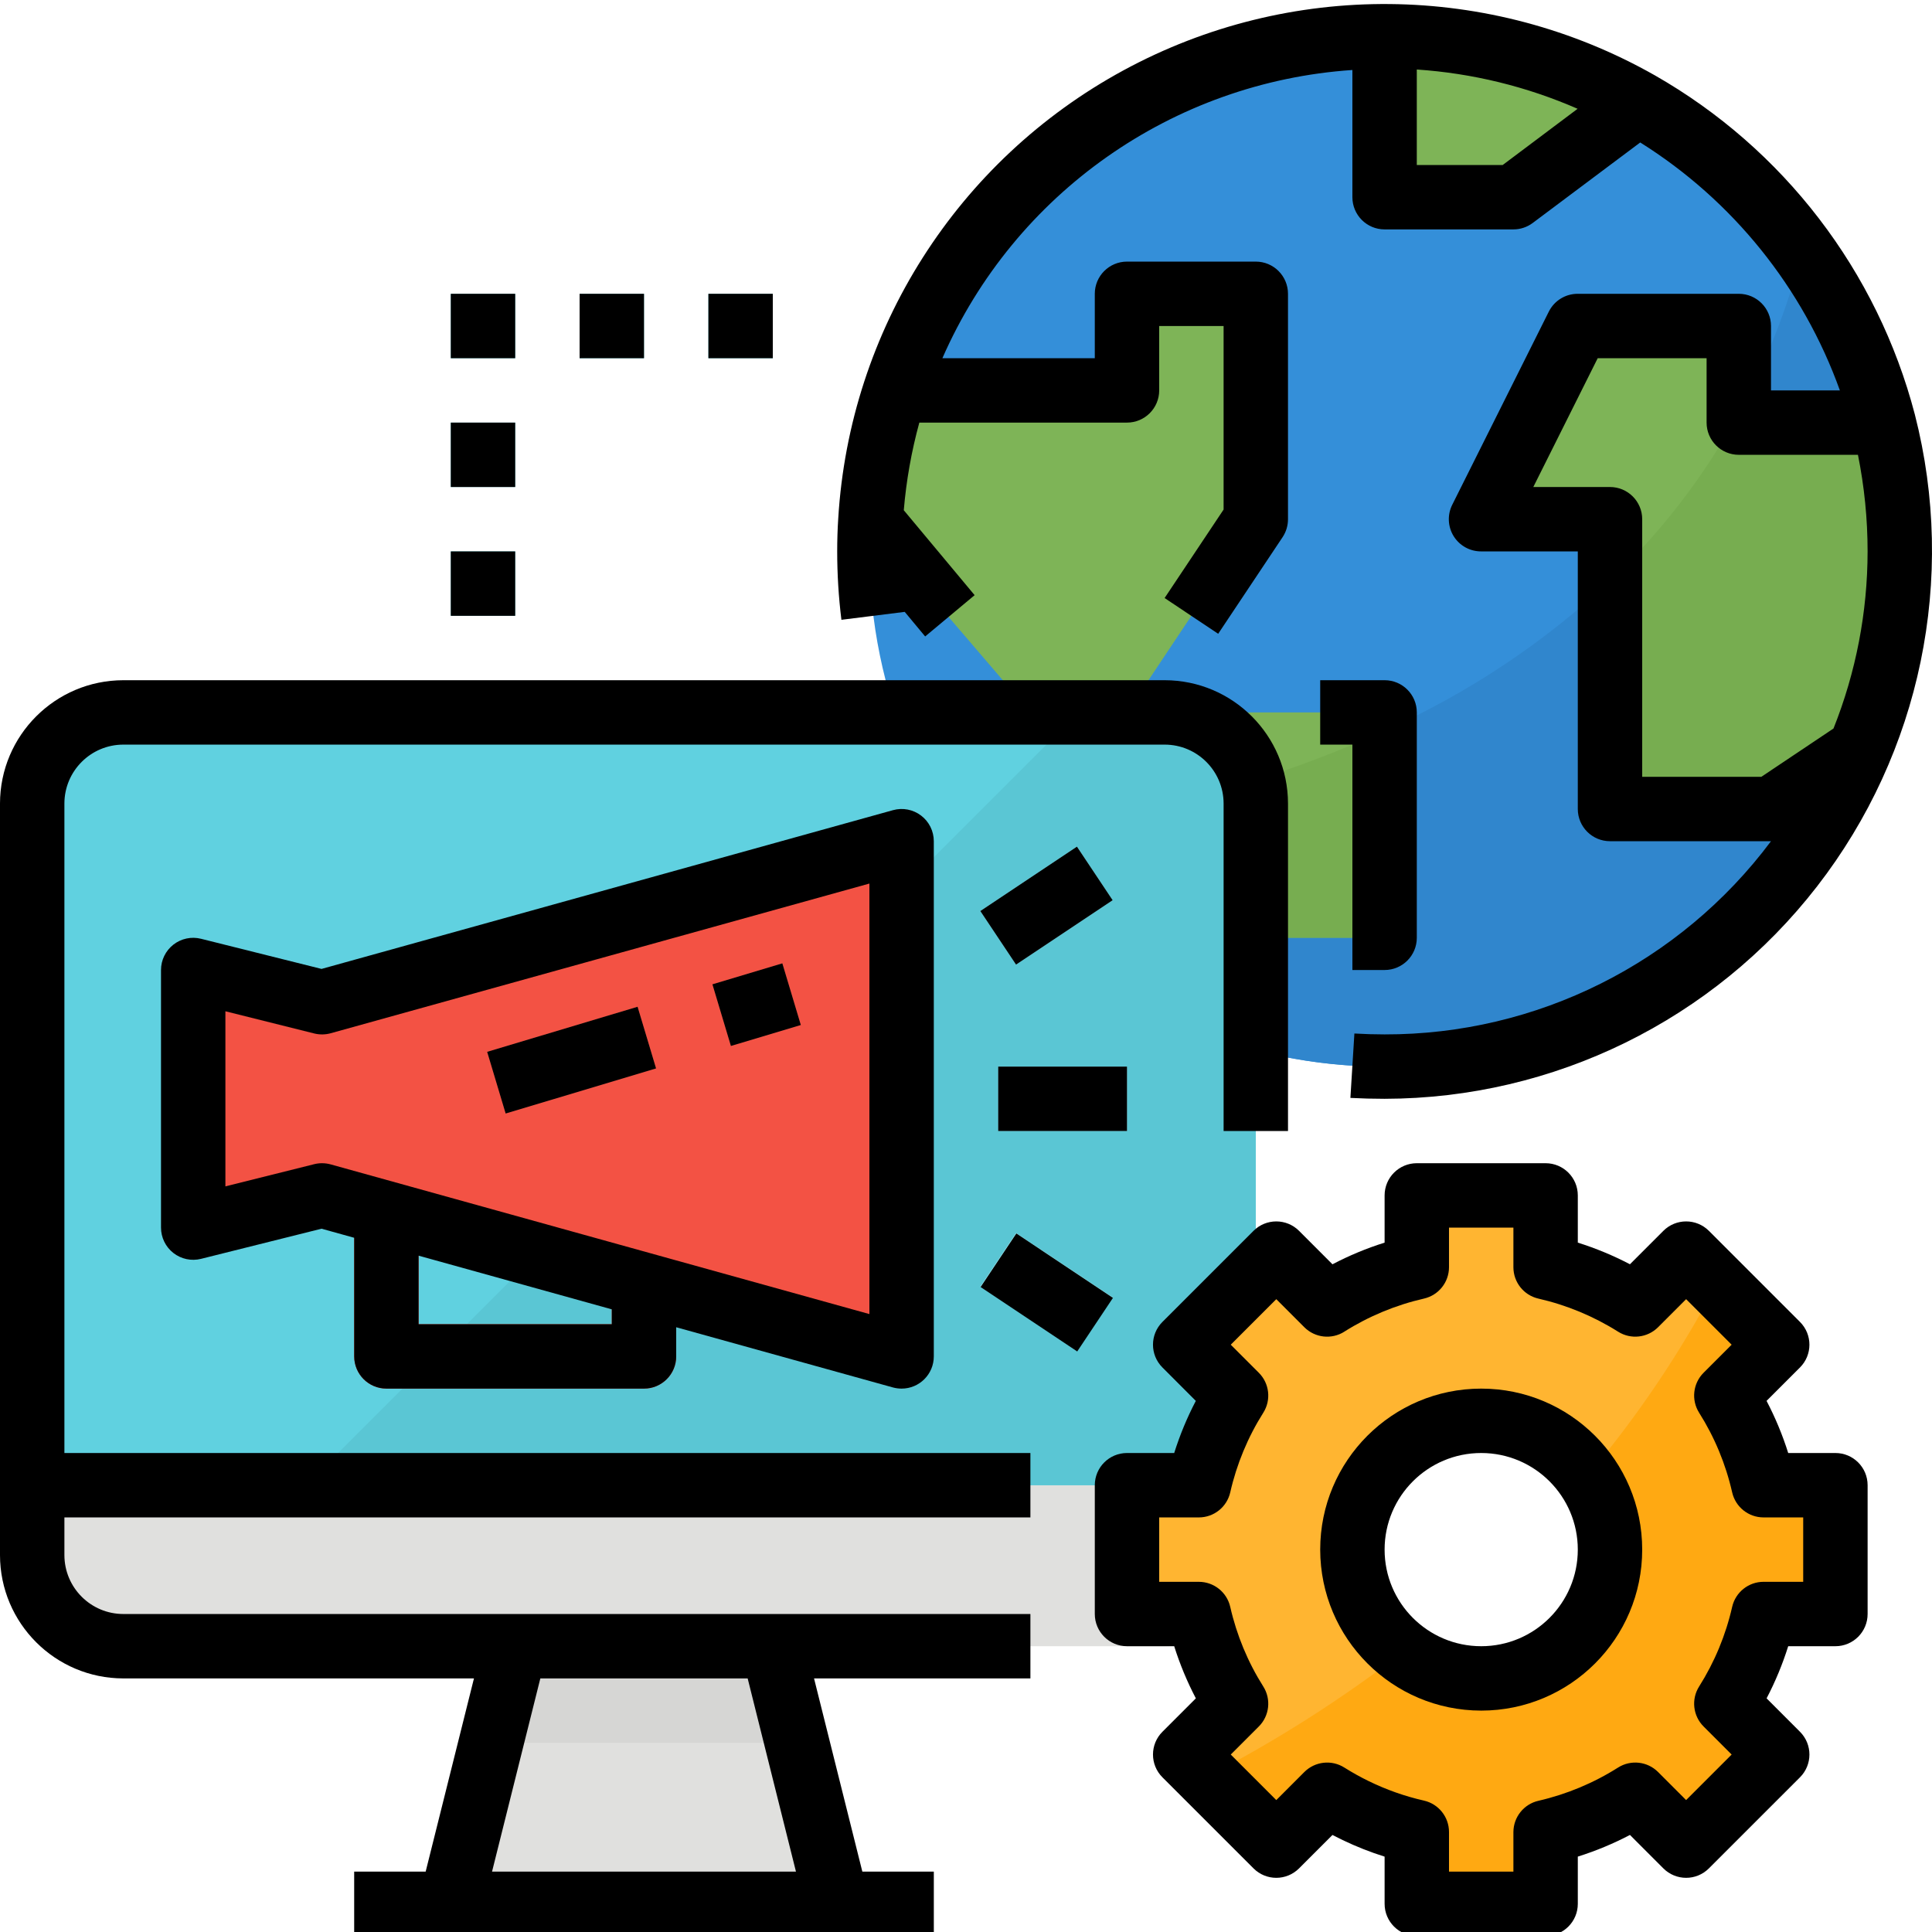 <svg height="479pt" viewBox="0 0 480 479" width="479pt" xmlns="http://www.w3.org/2000/svg"><path d="m472 136.496c0 70.695-57.309 128-128 128s-128-57.305-128-128c0-70.691 57.309-128 128-128s128 57.309 128 128zm0 0" fill="#348fd9"/><g fill="#7eb457"><path d="m288 176.496v32l32 24h24v-56zm0 0"/><path d="m280 176.496 32-48v-56h-32v24h-57.535c-3.555 10.906-5.621 22.246-6.145 33.703l39.68 46.297zm0 0"/><path d="m467.711 104.121-35.711.375v-24h-40l-24 48h32v72h40l22.16-14.773c10.828-25.836 12.781-54.535 5.551-81.602zm0 0"/><path d="m376 48.496 31.07-23.305c-19.215-10.945-40.953-16.699-63.07-16.695v40zm0 0"/></g><path d="m432 104.496 35.711-.375c-3.961-15.207-10.707-29.547-19.895-42.297-3.637 14.012-8.945 27.531-15.816 40.273zm0 0" fill="#3086cd"/><path d="m400 200.496v-56.664c-16.48 15.414-35.406 27.988-56 37.207v51.457h-24l-32-24v-8.625c-16.5 3.812-33.223 6.578-50.07 8.281 26.34 39.008 71.965 60.414 118.801 55.734 46.836-4.68 87.324-34.688 105.43-78.133l-22.16 14.742zm0 0" fill="#3086cd"/><path d="m288 208.496 32 24h24v-51.457c-17.992 8.133-36.754 14.441-56 18.832zm0 0" fill="#77ad50"/><path d="m469.449 161.984c.102-.512.145-1.047.238-1.598.688-3.609 1.281-7.25 1.656-10.961.438-4.297.656-8.609.656-12.93 0-3.648-.246-7.238-.543-10.816-.145-1.598-.289-3.117-.48-4.664-.191-1.543-.434-2.863-.656-4.293-.695-4.258-1.535-8.473-2.609-12.594l-35.711.367v-2.398c-8.41 15.496-19.211 29.57-32 41.703v56.695h40l22.16-14.773c3.195-7.656 5.637-15.609 7.289-23.738zm0 0" fill="#77ad50"/><path d="m8 385.824c0 12.523 10.152 22.672 22.672 22.672h258.656c12.52 0 22.672-10.148 22.672-22.672v-17.328h-304zm0 0" fill="#e0e0de"/><path d="m289.328 176.496h-258.656c-12.52 0-22.672 10.152-22.672 22.672v169.328h304v-169.328c0-12.52-10.152-22.672-22.672-22.672zm0 0" fill="#60d1e0"/><path d="m206 464.496-14-56h-64l-14 56h-26v16h144v-16zm0 0" fill="#e0e0de"/><path d="m198 432.496-6-24h-64l-6 24zm0 0" fill="#d6d6d4"/><path d="m289.328 176.496h-21.328l-192 192h236v-169.328c0-12.52-10.152-22.672-22.672-22.672zm0 0" fill="#5ac6d4"/><g fill="#60d1e0"><path d="m144 72.496h16v16h-16zm0 0"/><path d="m176 72.496h16v16h-16zm0 0"/><path d="m112 72.496h16v16h-16zm0 0"/><path d="m112 104.496h16v16h-16zm0 0"/><path d="m112 136.496h16v16h-16zm0 0"/></g><path d="m160 344.496h-64c-4.418 0-8-3.582-8-8v-48h16v40h48v-24h16v32c0 4.418-3.582 8-8 8zm0 0" fill="#ea4a3b"/><path d="m80 248.496-32-8v64l32-8 144 40v-128zm0 0" fill="#f35244"/><path d="m176.996 244.047 17.375-5.207 4.594 15.324-17.375 5.207zm0 0" fill="#fc685b"/><path d="m121.031 260.824 37.375-11.199 4.594 15.324-37.375 11.203zm0 0" fill="#fc685b"/><g fill="#9fe4ed"><path d="m248 264.496h32v16h-32zm0 0"/><path d="m243.559 225.844 24.004-16 8.875 13.312-24.004 16zm0 0"/><path d="m243.562 319.148 8.875-13.312 24.004 16.004-8.875 13.312zm0 0"/></g><path d="m456 400.496v-32h-17.848c-1.801-7.895-4.926-15.43-9.25-22.277l12.633-12.633-22.625-22.625-12.629 12.633c-6.852-4.324-14.383-7.449-22.281-9.25v-17.848h-32v17.848c-7.898 1.801-15.43 4.926-22.281 9.25l-12.629-12.633-22.625 22.625 12.633 12.633c-4.324 6.848-7.449 14.383-9.25 22.277h-17.848v32h17.848c1.801 7.898 4.926 15.43 9.25 22.281l-12.633 12.633 22.625 22.621 12.629-12.629c6.852 4.32 14.383 7.449 22.281 9.246v17.848h32v-17.848c7.898-1.797 15.43-4.926 22.281-9.246l12.629 12.629 22.625-22.621-12.633-12.633c4.324-6.852 7.449-14.383 9.25-22.281zm-88 16c-17.672 0-32-14.324-32-32 0-17.672 14.328-32 32-32s32 14.328 32 32c0 17.676-14.328 32-32 32zm0 0" fill="#ffb531"/><path d="m456 400.496v-32h-17.848c-1.801-7.895-4.926-15.43-9.25-22.277l12.633-12.633-15.062-15.066c-8.977 17.043-19.77 33.059-32.191 47.777 9.016 12.906 7.266 30.461-4.121 41.336-11.387 10.871-29.004 11.809-41.48 2.207-15.293 11.77-31.602 22.156-48.734 31.031l17.16 17.16 12.629-12.629c6.848 4.32 14.375 7.445 22.266 9.246v17.848h32v-17.848c7.898-1.797 15.43-4.926 22.281-9.246l12.629 12.629 22.625-22.621-12.633-12.633c4.324-6.852 7.449-14.383 9.25-22.281zm0 0" fill="#ffa912"/><path d="m411.09 18.191c-40.836-23.148-90.723-23.609-131.973-1.211-41.254 22.398-68.039 64.484-70.859 111.34-.18 2.719-.258 5.449-.258 8.176 0 5.68.348 11.355 1.047 16.992l15.73-1.969 5.078 6.105 12.289-10.258-17.602-21.102c.617-7.359 1.91-14.648 3.863-21.77h51.594c4.418 0 8-3.582 8-8v-16h16v45.602l-14.656 21.984 13.312 8.879 16-24c.879-1.324 1.348-2.875 1.344-4.465v-56c0-4.418-3.582-8-8-8h-32c-4.418 0-8 3.582-8 8v16h-37.863c17.961-40.984 57.219-68.582 101.863-71.605v31.605c0 4.418 3.582 8 8 8h32c1.73 0 3.414-.559 4.801-1.598l26.711-20c22.973 14.391 40.441 36.086 49.602 61.598h-17.113v-16c0-4.418-3.582-8-8-8h-40c-3.047-.016-5.84 1.699-7.199 4.426l-24 48c-1.242 2.484-1.105 5.441.363 7.801s4.055 3.789 6.836 3.773h24v64c0 4.418 3.582 8 8 8h40c-22.613 30.277-58.211 48.078-96 48-2.516 0-5.02-.074-7.504-.223l-.992 16c2.812.148 5.645.223 8.496.223 42.043-.066 81.699-19.547 107.453-52.781s34.719-76.496 24.289-117.227c-9.324-35.656-32.633-66.047-64.652-84.297zm-37.754 22.305h-21.336v-23.727c13.781.926 27.297 4.227 39.953 9.758zm34.664 152v-64c0-4.418-3.582-8-8-8h-19.055l16-32h27.055v16c0 4.418 3.582 8 8 8h29.602c1.594 7.902 2.398 15.941 2.398 24-.012 15.07-2.887 30.004-8.473 44l-17.926 12zm0 0"/><path d="m344 240.496c4.418 0 8-3.582 8-8v-56c0-4.418-3.582-8-8-8h-16v16h8v56zm0 0"/><path d="m30.641 416.496h87.113l-12 48h-17.754v16h144v-16h-17.754l-12-48h53.754v-16h-225.359c-8.082-.008-14.633-6.559-14.641-14.641v-9.359h240v-16h-240v-161.359c.008-8.082 6.559-14.633 14.641-14.641h258.719c8.082.008 14.633 6.559 14.641 14.641v81.359h16v-81.359c-.02-16.914-13.727-30.621-30.641-30.641h-258.719c-16.914.02-30.621 13.727-30.641 30.641v186.719c.02 16.918 13.727 30.625 30.641 30.641zm155.113 0 12 48h-75.508l12-48zm0 0"/><path d="m144 72.496h16v16h-16zm0 0"/><path d="m176 72.496h16v16h-16zm0 0"/><path d="m112 72.496h16v16h-16zm0 0"/><path d="m112 104.496h16v16h-16zm0 0"/><path d="m112 136.496h16v16h-16zm0 0"/><path d="m96 344.496h64c4.418 0 8-3.582 8-8v-7.246l53.855 14.961c.699.188 1.422.285 2.145.285 4.418 0 8-3.582 8-8v-128c0-2.5-1.168-4.859-3.16-6.371-1.988-1.516-4.574-2.012-6.984-1.34l-141.969 39.441-29.941-7.488c-2.391-.602-4.926-.062-6.867 1.453s-3.078 3.84-3.078 6.305v64c0 2.465 1.137 4.793 3.078 6.309 1.941 1.516 4.477 2.051 6.867 1.453l29.941-7.488 8.113 2.254v29.473c0 4.418 3.582 8 8 8zm56-16h-48v-17.031l48 13.336zm-72-40c-.656 0-1.309.082-1.945.242l-22.055 5.512v-43.504l22.055 5.512c1.344.336 2.754.32 4.09-.047l133.855-37.195v106.961l-133.855-37.191c-.699-.191-1.422-.289-2.145-.289zm0 0"/><path d="m176.996 244.047 17.375-5.207 4.594 15.324-17.375 5.207zm0 0"/><path d="m121.031 260.824 37.375-11.199 4.594 15.324-37.375 11.203zm0 0"/><path d="m248 264.496h32v16h-32zm0 0"/><path d="m243.559 225.844 24.004-16 8.875 13.312-24.004 16zm0 0"/><path d="m243.629 319.258 8.879-13.309 24 16.008-8.879 13.312zm0 0"/><path d="m368 424.496c22.09 0 40-17.906 40-40 0-22.09-17.91-40-40-40s-40 17.91-40 40c.027 22.082 17.918 39.973 40 40zm0-64c13.254 0 24 10.746 24 24s-10.746 24-24 24-24-10.746-24-24 10.746-24 24-24zm0 0"/><path d="m311.434 305.297-22.633 22.633c-3.125 3.125-3.125 8.188 0 11.312l8.297 8.305c-2.172 4.148-3.965 8.484-5.371 12.949h-11.727c-4.418 0-8 3.582-8 8v32c0 4.418 3.582 8 8 8h11.727c1.406 4.469 3.207 8.805 5.379 12.953l-8.305 8.305c-3.125 3.125-3.125 8.188 0 11.312l22.633 22.629c3.121 3.125 8.188 3.125 11.309 0l8.305-8.301c3.316 1.734 6.754 3.234 10.281 4.488.879.309 1.77.605 2.672.895v11.719c0 4.418 3.582 8 8 8h32c4.418 0 8-3.582 8-8v-11.727c4.469-1.406 8.805-3.207 12.953-5.383l8.305 8.309c3.121 3.125 8.188 3.125 11.309 0l22.633-22.629c3.125-3.125 3.125-8.188 0-11.312l-8.297-8.305c2.172-4.148 3.965-8.484 5.371-12.953h11.727c4.418 0 8-3.582 8-8v-32c0-4.418-3.582-8-8-8h-11.727c-1.406-4.469-3.207-8.801-5.379-12.949l8.305-8.305c3.125-3.125 3.125-8.188 0-11.312l-22.633-22.633c-3.121-3.121-8.188-3.121-11.309 0l-8.305 8.305c-4.148-2.172-8.484-3.973-12.953-5.375v-11.73c0-4.418-3.582-8-8-8h-32c-4.418 0-8 3.582-8 8v11.73c-4.469 1.406-8.805 3.207-12.953 5.383l-8.305-8.312c-3.121-3.121-8.188-3.121-11.309 0zm22.559 25.047c6.082-3.836 12.773-6.613 19.785-8.215 3.637-.828 6.219-4.062 6.223-7.793v-9.84h16v9.84c0 3.734 2.582 6.973 6.223 7.801 7.012 1.602 13.703 4.379 19.785 8.215 3.16 2 7.285 1.539 9.93-1.102l6.973-6.977 11.312 11.312-6.977 6.977c-2.641 2.641-3.102 6.758-1.109 9.918 3.844 6.082 6.621 12.777 8.215 19.793.828 3.645 4.07 6.227 7.809 6.223h9.84v16h-9.84c-3.738-.004-6.98 2.582-7.809 6.227-1.594 7.016-4.371 13.707-8.215 19.789-1.992 3.16-1.531 7.281 1.109 9.922l6.977 6.977-11.312 11.312-6.973-6.977c-2.645-2.645-6.77-3.102-9.93-1.105-6.082 3.852-12.77 6.641-19.785 8.258-3.625.824-6.203 4.039-6.223 7.758v9.84h-16v-9.84c0-3.73-2.578-6.969-6.215-7.801-2.41-.547-4.785-1.234-7.113-2.062-4.441-1.578-8.699-3.645-12.688-6.16-3.16-1.992-7.277-1.527-9.922 1.113l-6.973 6.977-11.312-11.312 6.977-6.977c2.641-2.641 3.102-6.762 1.109-9.922-3.844-6.082-6.621-12.773-8.215-19.789-.828-3.645-4.07-6.23-7.809-6.227h-9.84v-16h9.84c3.738.004 6.98-2.578 7.809-6.223 1.594-7.016 4.371-13.711 8.215-19.793 1.992-3.16 1.531-7.277-1.109-9.918l-6.977-6.977 11.312-11.312 6.973 6.977c2.645 2.641 6.77 3.102 9.93 1.102zm0 0"/></svg>